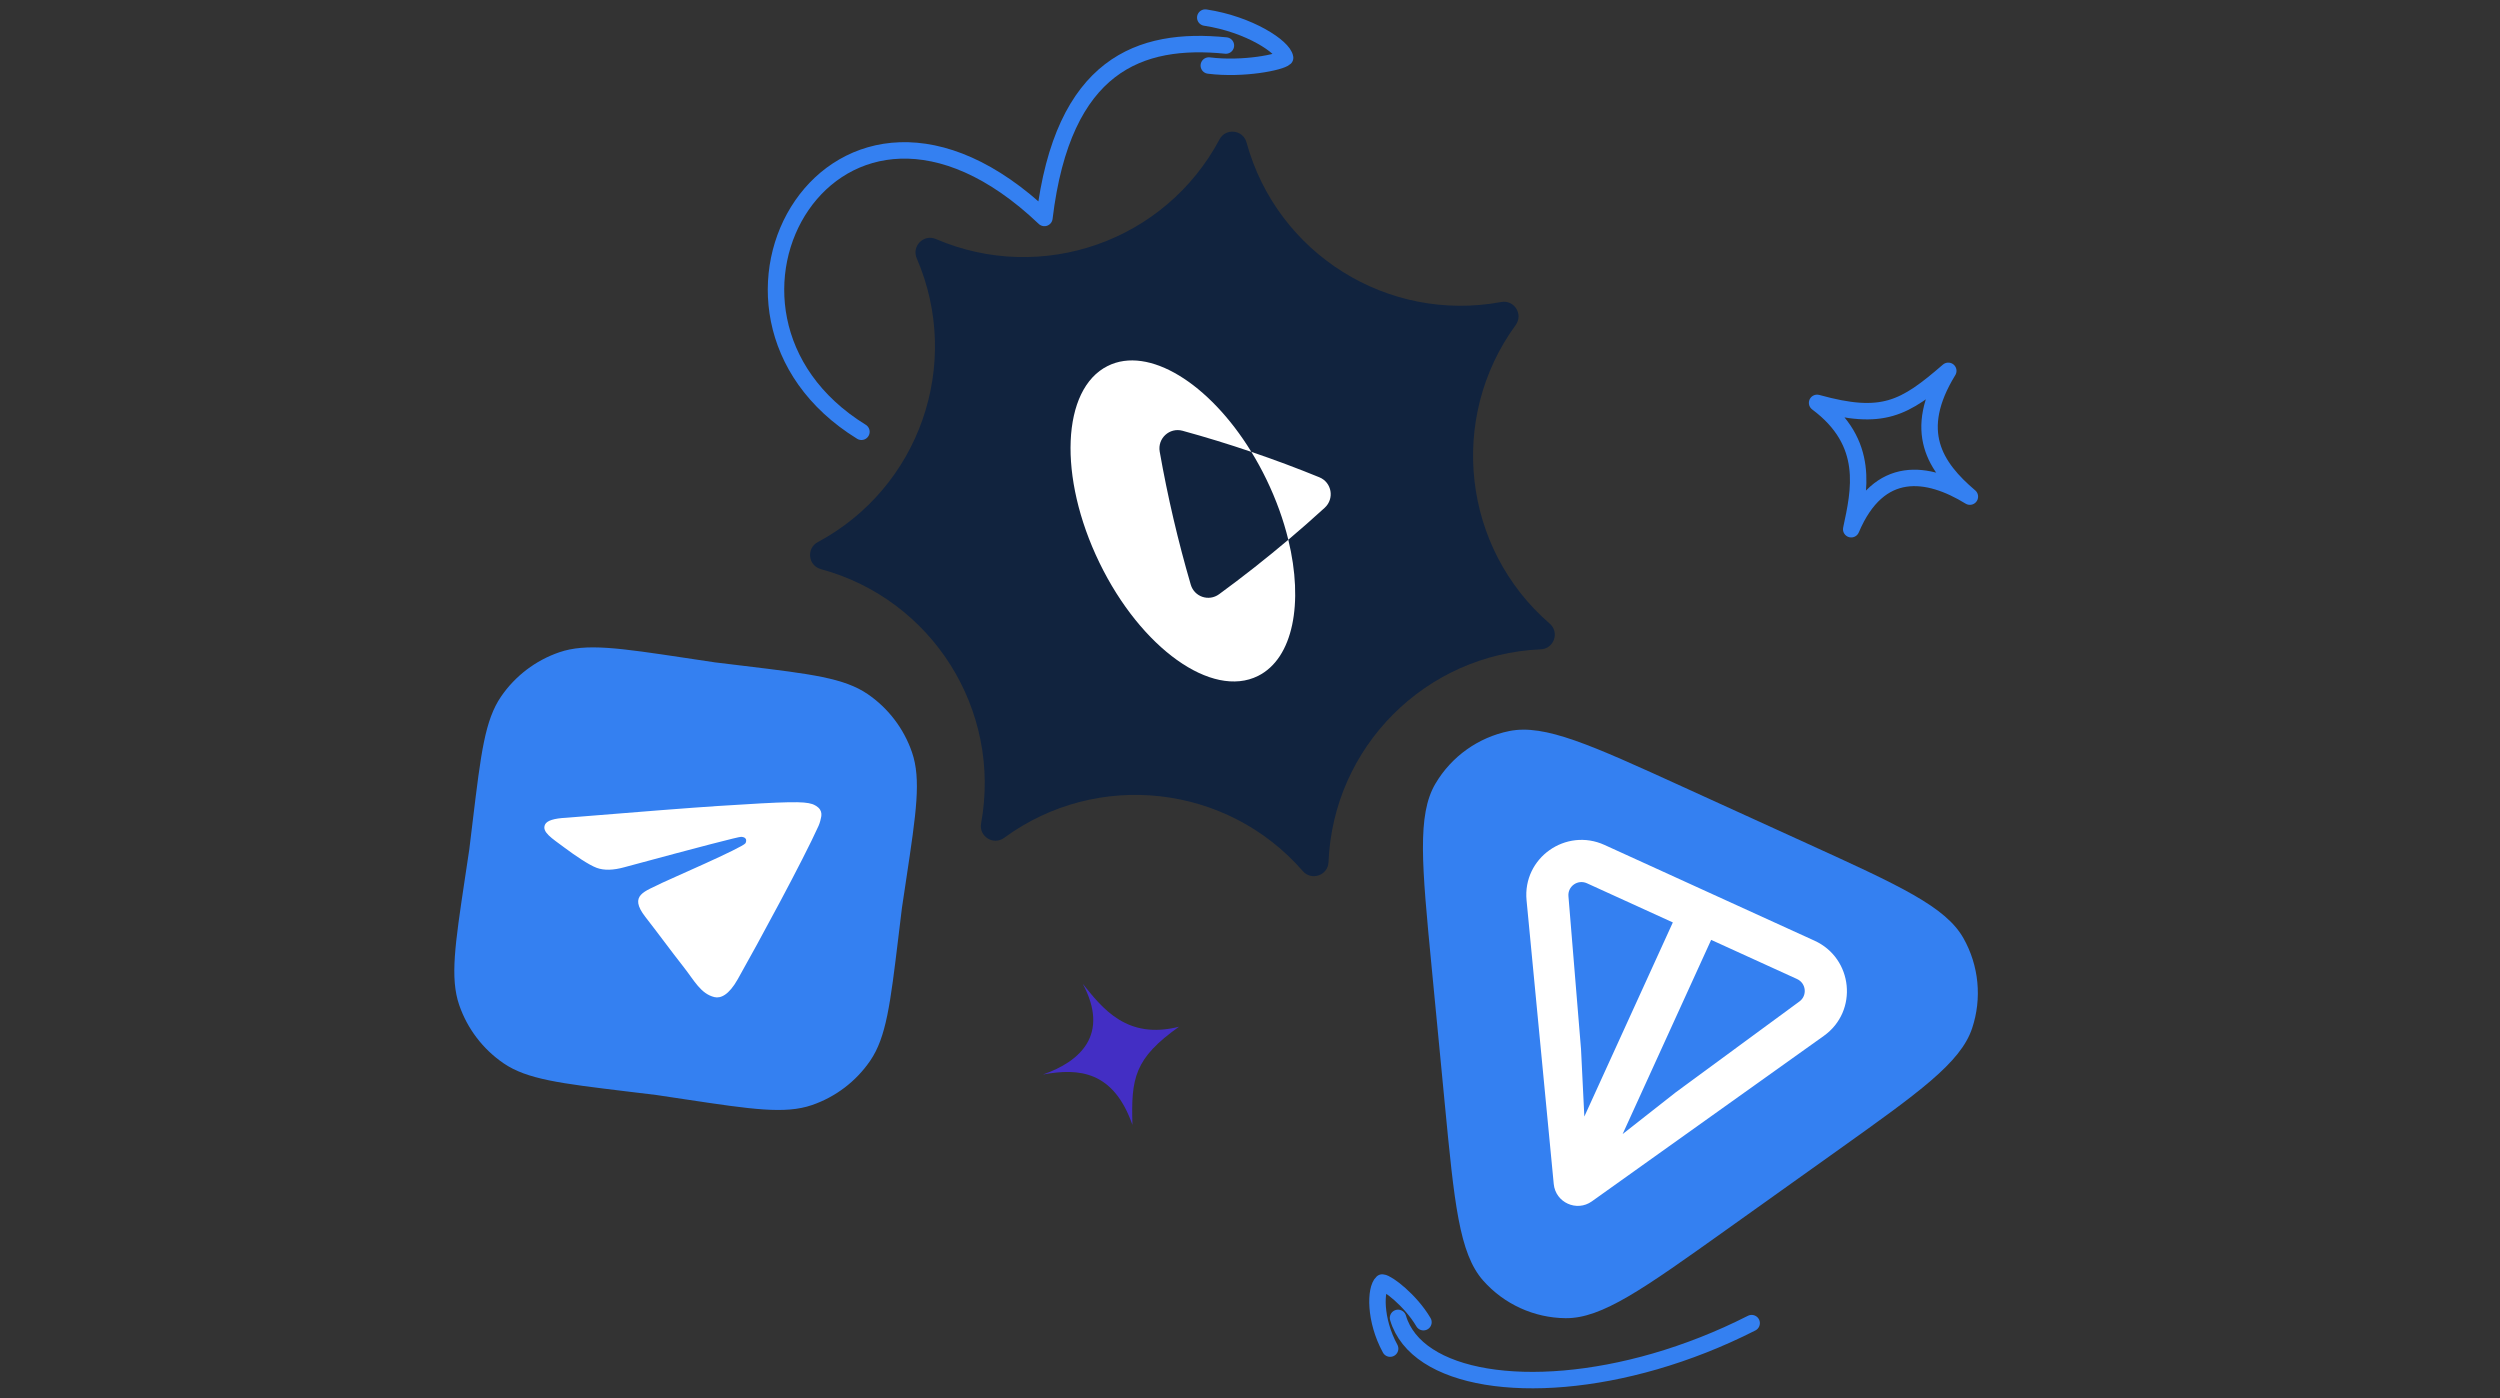<svg width="608" height="340" viewBox="0 0 608 340" fill="none" xmlns="http://www.w3.org/2000/svg">
<rect x="0" y="0" width="608" height="340" fill="#333333" stroke="none"/>
<path d="M296.582 33.901C298.095 31.061 302.301 31.53 303.152 34.633C310.572 61.706 337.498 78.578 365.097 73.449C368.261 72.861 370.517 76.442 368.621 79.042C352.081 101.723 355.678 133.294 376.896 151.674C379.328 153.781 377.935 157.778 374.72 157.916C346.675 159.127 324.234 181.623 323.093 209.671C322.963 212.886 318.969 214.289 316.856 211.862C298.424 190.69 266.844 187.172 244.204 203.767C241.609 205.67 238.022 203.423 238.602 200.257C243.663 172.646 226.724 145.762 199.633 138.409C196.528 137.566 196.049 133.36 198.885 131.84C223.628 118.581 234.085 88.576 222.944 62.811C221.666 59.857 224.655 56.861 227.612 58.131C253.405 69.209 283.384 58.677 296.582 33.901Z" fill="#11233E"/>
<path fill-rule="evenodd" clip-rule="evenodd" d="M267.378 136.84C277.478 157.655 294.752 169.987 305.961 164.383C314.506 160.112 317.06 146.65 313.317 131.271C316.312 128.74 319.261 126.147 322.164 123.494C324.592 121.274 323.901 117.315 320.867 116.075C315.475 113.872 309.985 111.818 304.399 109.919C304.377 109.911 304.354 109.903 304.331 109.896C294.083 93.199 279.344 84.029 269.388 89.005C258.179 94.609 257.279 116.025 267.378 136.84ZM304.331 109.896C298.768 108.006 293.187 106.295 287.592 104.761C284.432 103.895 281.47 106.612 282.042 109.852C283.974 120.795 286.497 131.585 289.589 142.176C290.457 145.151 293.976 146.348 296.478 144.518C302.232 140.311 307.85 135.893 313.317 131.271C312.15 126.477 310.371 121.496 307.971 116.548C306.841 114.22 305.622 111.998 304.331 109.896Z" fill="white"/>
<path d="M181.086 161.961C197.232 163.916 205.306 164.893 211.019 168.804C216.042 172.243 219.822 177.209 221.799 182.967C224.048 189.514 222.84 197.557 220.425 213.641L219.346 220.827L218.473 228.041C216.518 244.188 215.541 252.261 211.63 257.974C208.191 262.997 203.225 266.778 197.467 268.755C190.919 271.003 182.877 269.795 166.793 267.38L159.607 266.301L152.393 265.428C136.246 263.473 128.173 262.496 122.46 258.585C117.437 255.147 113.656 250.18 111.679 244.423C109.431 237.875 110.639 229.833 113.054 213.748L114.133 206.562L115.006 199.348C116.961 183.201 117.938 175.128 121.849 169.415C125.287 164.392 130.254 160.612 136.011 158.635C142.559 156.386 150.601 157.594 166.686 160.009L173.872 161.088L181.086 161.961Z" fill="#3480F1"/>
<path fill-rule="evenodd" clip-rule="evenodd" d="M137.685 198.88C156.094 197.375 168.352 196.424 174.458 196.027C191.893 194.894 195.442 194.875 197.524 195.543C197.982 195.69 198.961 196.148 199.439 196.906C199.842 197.546 199.788 198.206 199.716 198.658C199.644 199.109 199.404 200.113 199.073 200.848C195.293 209.237 184.546 229.061 179.417 238.152C177.247 241.999 175.259 242.86 173.743 242.495C170.449 241.7 168.839 238.476 166.433 235.401C162.668 230.589 160.603 227.688 156.955 223C152.738 217.583 156.926 216.821 161.113 214.67C162.209 214.107 180.63 206.137 181.297 205.072C181.38 204.939 181.595 204.41 181.371 204.015C181.146 203.621 180.638 203.556 180.269 203.517C179.746 203.462 170.276 205.925 151.858 210.906C149.151 211.661 146.913 211.716 145.144 211.071C143.195 210.36 139.779 208.009 137.279 206.143C134.214 203.853 131.677 202.331 132.561 200.516C133.021 199.571 134.729 199.025 137.685 198.88Z" fill="white"/>
<path d="M419.688 299.191C399.615 313.504 389.578 320.66 380.771 320.582C373.088 320.514 365.795 317.189 360.705 311.434C354.87 304.836 353.69 292.566 351.331 268.025L349.744 251.511L348.156 234.996C345.797 210.455 344.618 198.185 349.09 190.597C352.99 183.977 359.516 179.324 367.045 177.794C375.676 176.039 386.892 181.153 409.324 191.38L424.42 198.262L439.516 205.145C461.949 215.372 473.165 220.486 477.501 228.153C481.283 234.84 482.05 242.818 479.611 250.104C476.815 258.456 466.778 265.613 446.705 279.926L433.197 289.558L419.688 299.191Z" fill="#3480F1"/>
<path d="M441.282 228.772L390.224 205.493C380.836 201.213 370.269 208.627 371.259 218.966L377.87 287.949C378.3 292.453 383.454 294.802 387.136 292.174L443.554 251.927C451.997 245.904 450.67 233.052 441.288 228.774L441.282 228.772ZM385.311 271.559L384.504 255.149L381.447 217.984C381.219 215.591 383.676 213.777 385.963 214.82L406.834 224.335L385.302 271.563L385.311 271.559ZM437.598 243.576L407.537 265.658L394.622 275.804L416.154 228.577L437.025 238.092C439.312 239.135 439.554 242.179 437.598 243.576Z" fill="white"/>
<path d="M275.409 273.572C270.804 260.454 262.426 259.692 253.645 261.324C262.736 258.148 269.896 251.608 263.341 239.283C268.146 245.252 274.057 252.919 286.738 249.701C275.865 257.416 275.061 262.205 275.409 273.572Z" fill="#432EC4"/>
<path d="M340.001 320.508C344.469 335.607 371.933 339.942 402.501 331.089C410.243 328.846 418.184 325.758 426.001 321.785" stroke="#3480F1" stroke-width="4" stroke-linecap="round" stroke-linejoin="round"/>
<path d="M293.981 15.938C302.402 16.99 311.458 15.109 312.538 14.056C312.151 11.465 303.893 5.912 293.12 4.275" stroke="#3480F1" stroke-width="4" stroke-linecap="round" stroke-linejoin="round"/>
<path d="M346.184 321.557C343.029 316.207 337.439 311.986 336.168 311.905C334.46 313.444 334.257 320.991 338.081 327.984" stroke="#3480F1" stroke-width="4" stroke-linecap="round" stroke-linejoin="round"/>
<path d="M209.501 105.007C162.501 76.006 203.001 4.507 254 53.007C258.5 15.571 277.286 8.975 298.141 11.071" stroke="#3480F1" stroke-width="4" stroke-linecap="round" stroke-linejoin="round"/>
<path d="M473.822 90.187C464.781 104.912 470.615 113.59 479.073 120.778C468.882 114.501 456.962 112.723 450.215 128.706C452.205 119.394 454.964 107.683 441.919 97.977C457.884 102.413 463.133 99.434 473.822 90.187Z" stroke="#3480F1" stroke-width="4" stroke-linejoin="round"/>
</svg>
